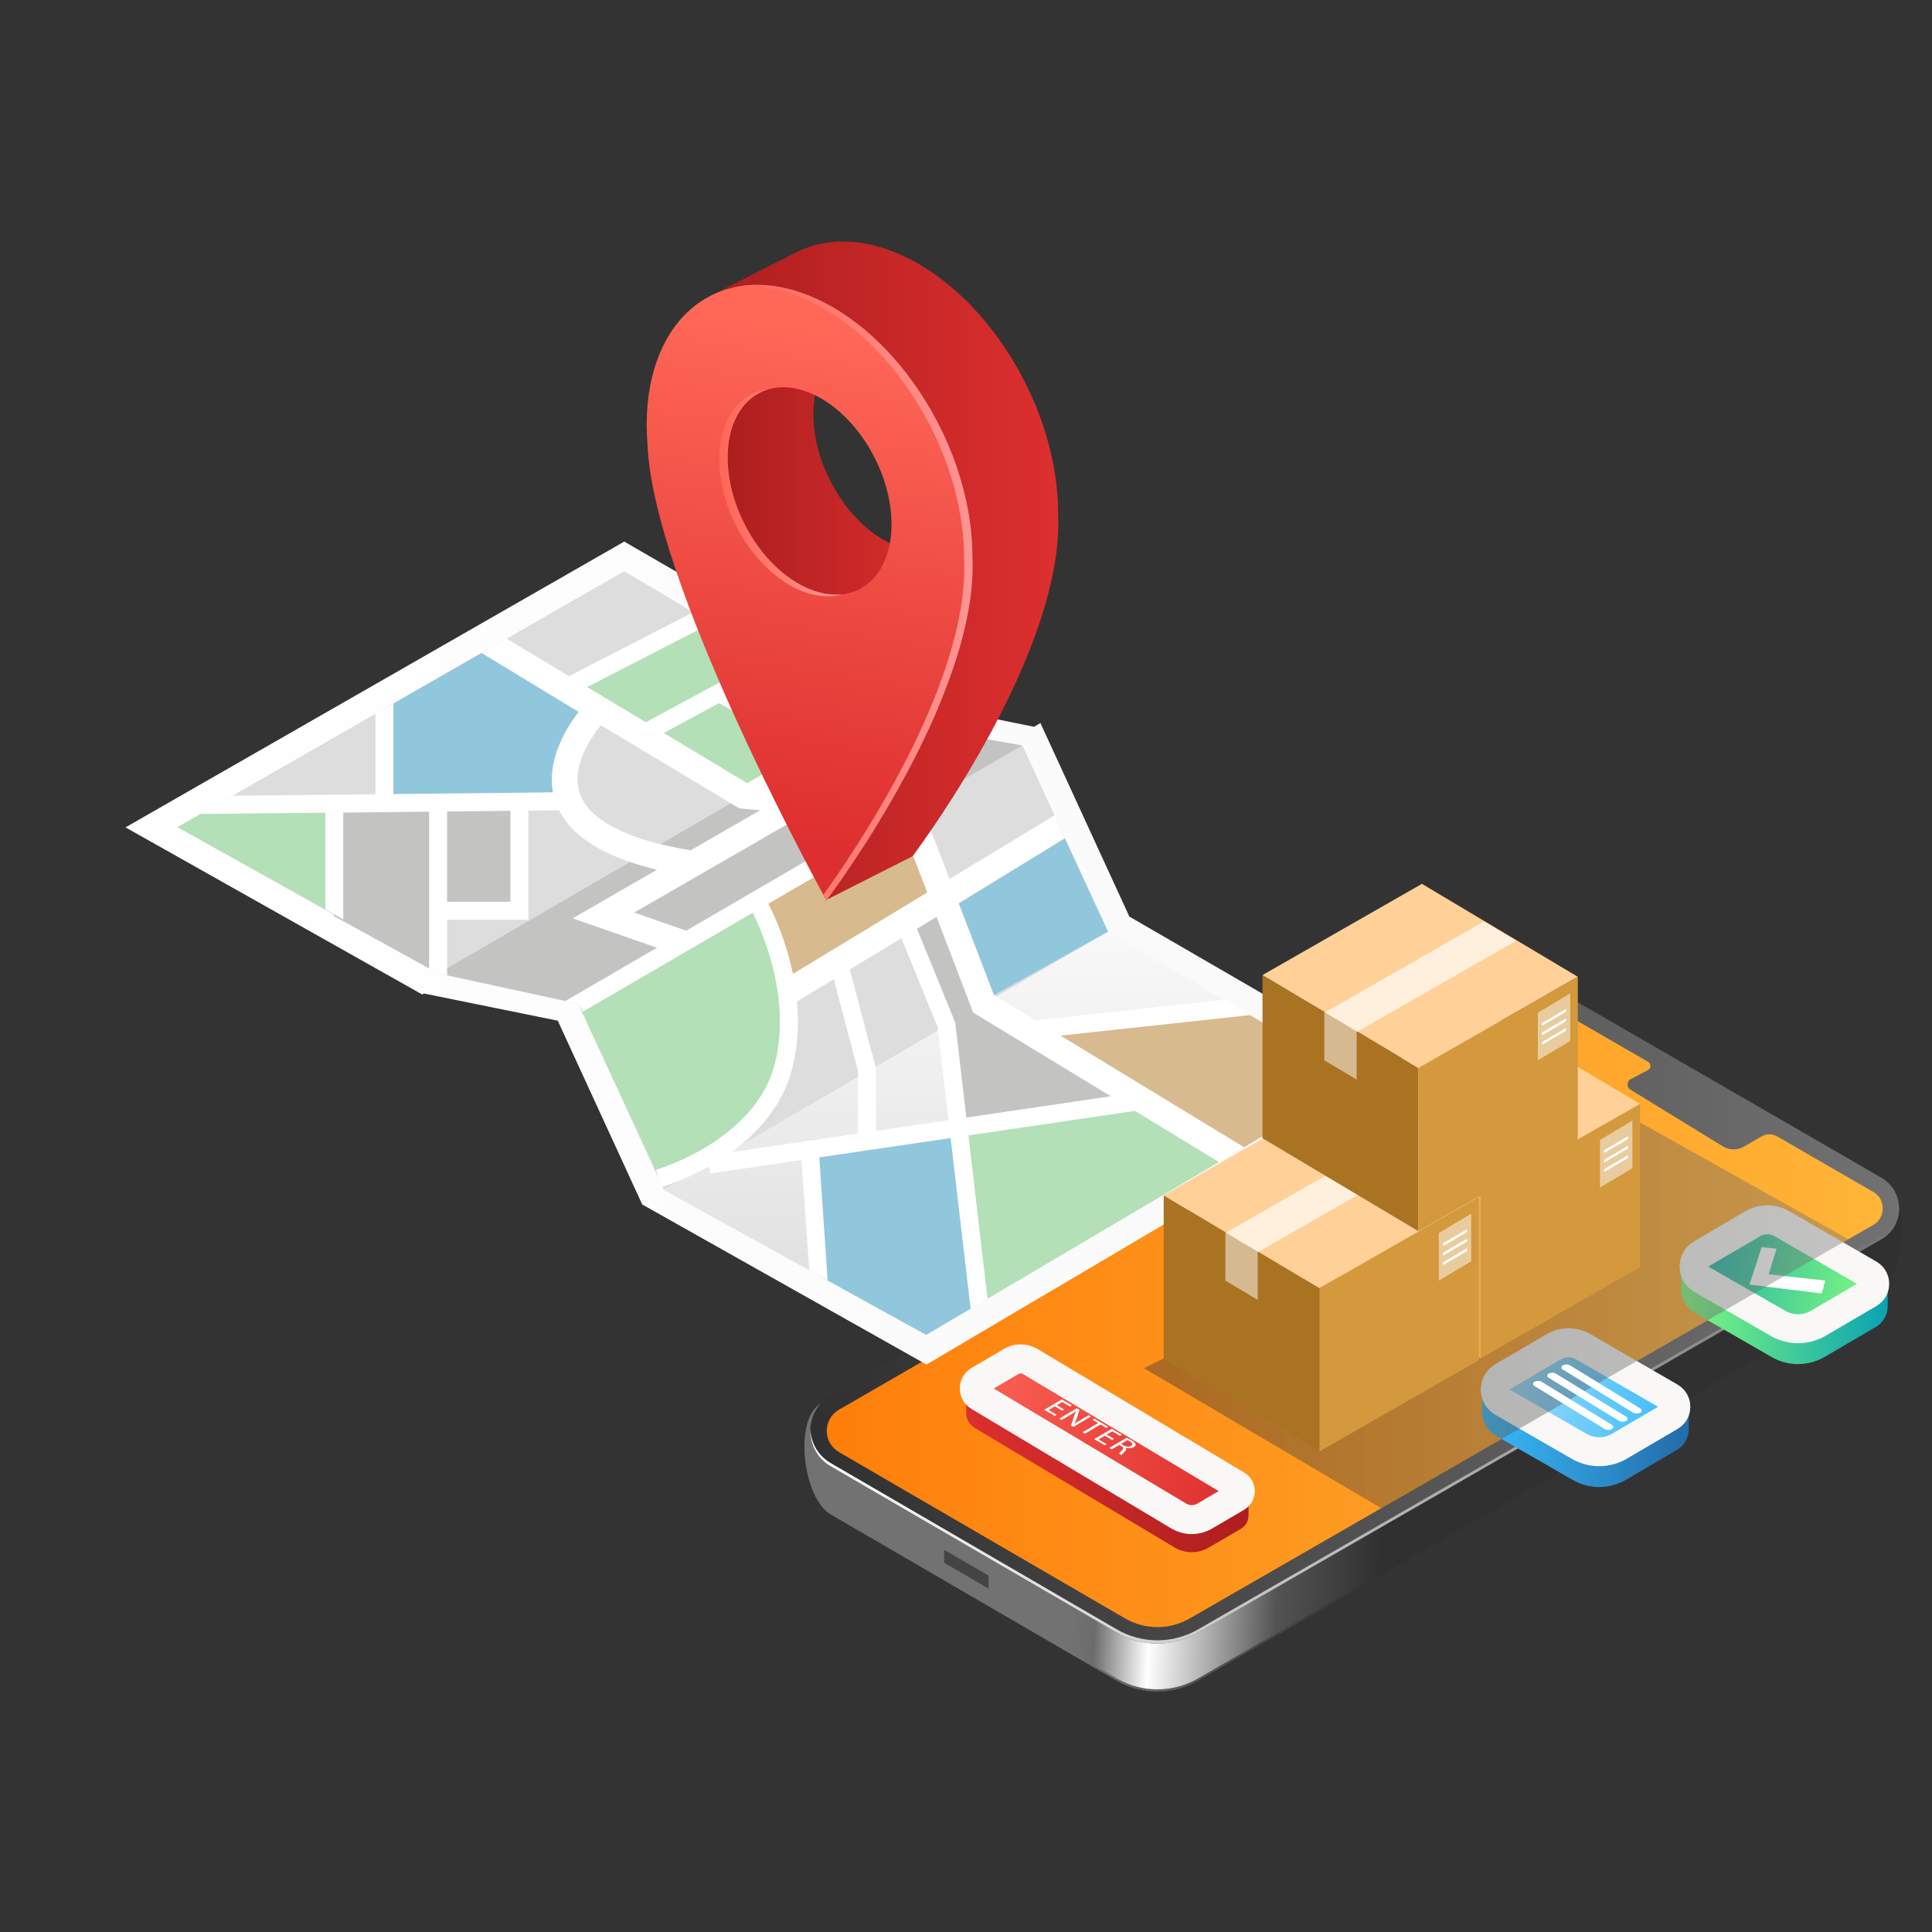 <svg width="200" height="200" viewBox="0 0 200 200" fill="none" xmlns="http://www.w3.org/2000/svg">
<rect x="0" y="0" width="200" height="200" fill="#333333" stroke="none"/>
<path d="M155.989 109.033L84.952 145.55C82.134 147.178 83.177 155.14 85.991 156.776L115.596 173.985C118.193 175.495 121.398 175.502 124.001 174.003L194.756 133.268C197.207 131.856 197.757 123.96 195.307 122.544L163.845 109.035C161.415 107.63 158.42 107.629 155.989 109.033Z" fill="url(#paint0_linear_954_34019)"/>
<path d="M155.989 108.79L84.952 145.308C82.134 146.935 83.177 154.898 85.991 156.533L115.596 173.743C118.193 175.252 121.398 175.259 124.001 173.76L194.756 133.025C197.207 131.614 197.757 123.717 195.307 122.301L163.845 108.792C161.415 107.387 158.42 107.387 155.989 108.79Z" fill="url(#paint1_linear_954_34019)"/>
<path d="M155.987 104.047L86 144.458C83.182 146.085 83.176 150.154 85.99 151.79L115.594 168.999C118.191 170.509 121.396 170.515 123.999 169.017L194.754 128.282C197.206 126.87 197.209 123.331 194.759 121.915L163.844 104.049C161.413 102.644 158.418 102.643 155.987 104.047Z" fill="url(#paint2_linear_954_34019)"/>
<path d="M194.76 127.948L124.005 168.683C121.402 170.182 118.197 170.175 115.6 168.665L85.995 151.456C84.646 150.672 83.947 149.328 83.894 147.962C83.837 149.439 84.536 150.942 85.995 151.79L115.6 168.999C118.197 170.509 121.402 170.516 124.005 169.017L194.76 128.282C196.042 127.543 196.653 126.223 196.595 124.929C196.543 126.112 195.932 127.273 194.76 127.948Z" fill="url(#paint3_linear_954_34019)"/>
<path d="M193.915 123.387L183.973 117.641C183.476 117.354 182.863 117.353 182.365 117.639L180.51 118.705C179.84 119.089 179.013 119.077 178.355 118.673L168.782 112.8C168.368 112.546 168.388 111.936 168.818 111.71L170.597 110.773C170.936 110.595 170.946 110.113 170.614 109.921L162.999 105.52C162.064 104.98 160.999 104.694 159.919 104.694C158.84 104.694 157.776 104.979 156.841 105.519L86.854 145.93C86.061 146.388 85.587 147.208 85.586 148.123C85.585 149.039 86.056 149.86 86.847 150.32L116.452 167.53C117.472 168.123 118.636 168.437 119.817 168.437C119.817 168.437 119.817 168.437 119.817 168.437C120.988 168.437 122.143 168.128 123.157 167.544L193.912 126.809C194.804 126.295 194.901 125.442 194.901 125.099C194.902 124.756 194.806 123.902 193.915 123.387Z" fill="url(#paint4_linear_954_34019)"/>
<path d="M97.731 161.771L102.337 164.449V163.11L97.731 160.433V161.771Z" fill="#444444"/>
<path d="M129.25 154.528L123.37 152.481L107.068 142.723C106.21 142.212 105.142 142.208 104.28 142.712L101.923 144.092L100.012 143.426V146.55L100.042 146.568C100.127 147.062 100.41 147.527 100.9 147.818L121.595 160.195C122.682 160.843 124.035 160.848 125.127 160.209L128.467 158.254C129.003 157.94 129.262 157.389 129.248 156.843L129.25 156.842V154.528Z" fill="url(#paint5_linear_954_34019)"/>
<path d="M121.599 157.673L100.904 145.297C99.714 144.588 99.721 142.862 100.916 142.162L104.284 140.191C105.146 139.686 106.214 139.69 107.072 140.202L128.481 153.003C129.517 153.621 129.511 155.123 128.471 155.732L125.131 157.687C124.039 158.326 122.686 158.321 121.599 157.673Z" fill="url(#paint6_linear_954_34019)"/>
<path d="M123.37 157.311C122.898 157.311 122.434 157.183 122.028 156.941L101.333 144.565C100.903 144.31 100.859 143.895 100.859 143.729C100.86 143.563 100.908 143.149 101.339 142.896L104.706 140.925C104.996 140.755 105.326 140.666 105.662 140.666C106.002 140.666 106.337 140.758 106.63 140.932L128.038 153.734C128.364 153.928 128.398 154.241 128.397 154.367C128.396 154.493 128.36 154.806 128.034 154.997L124.695 156.952C124.294 157.187 123.836 157.311 123.37 157.311Z" stroke="#F9F8F7" stroke-width="3" stroke-miterlimit="10"/>
<path d="M195.411 133.159L186.127 129.926L185.171 129.521C183.816 128.713 182.13 128.707 180.769 129.504L177.049 131.681L174.031 130.63V133.895L174.079 133.922C174.212 134.702 174.66 135.436 175.433 135.897L183.326 140.437C185.042 141.46 187.177 141.468 188.901 140.459L194.173 137.372C195.02 136.877 195.429 136.006 195.406 135.146L195.411 135.144V133.159Z" fill="url(#paint7_linear_954_34019)"/>
<path d="M183.326 138.123L175.433 133.583C173.555 132.464 173.566 129.739 175.453 128.635L180.769 125.522C182.13 124.725 183.816 124.732 185.171 125.539L194.19 130.751C195.825 131.725 195.815 134.097 194.173 135.059L188.901 138.145C187.178 139.154 185.042 139.146 183.326 138.123Z" fill="url(#paint8_linear_954_34019)"/>
<path d="M186.134 137.552C185.387 137.552 184.654 137.35 184.014 136.968L176.123 132.429C175.444 132.025 175.374 131.371 175.375 131.109C175.376 130.846 175.452 130.192 176.132 129.794L181.448 126.681C181.906 126.414 182.427 126.272 182.956 126.272C183.494 126.272 184.023 126.418 184.485 126.693L193.502 131.904C194.016 132.21 194.07 132.705 194.069 132.904C194.068 133.103 194.011 133.597 193.496 133.899L188.225 136.985C187.591 137.356 186.868 137.552 186.134 137.552Z" stroke="#F9F8F7" stroke-width="3" stroke-miterlimit="10"/>
<path d="M182.365 129.104L181.102 132.983L188.592 133.901L188.949 132.566L183.089 131.913L183.904 129.264L182.365 129.104Z" fill="white"/>
<path d="M174.825 145.886L165.542 142.654L164.585 142.248C163.231 141.441 161.544 141.434 160.184 142.231L156.464 144.409L153.445 143.358V146.622L153.493 146.65C153.627 147.43 154.074 148.163 154.847 148.624L162.74 153.164C164.456 154.187 166.592 154.196 168.316 153.186L173.587 150.1C174.434 149.604 174.843 148.734 174.82 147.873L174.825 147.871L174.825 145.886Z" fill="url(#paint9_linear_954_34019)"/>
<path d="M162.74 150.851L154.847 146.311C152.969 145.192 152.98 142.467 154.867 141.363L160.183 138.25C161.544 137.453 163.231 137.46 164.585 138.267L173.604 143.479C175.239 144.453 175.23 146.825 173.587 147.787L168.316 150.873C166.592 151.882 164.456 151.874 162.74 150.851Z" fill="url(#paint10_linear_954_34019)"/>
<path d="M165.548 150.28C164.802 150.28 164.069 150.078 163.428 149.696L155.537 145.157C154.859 144.753 154.788 144.099 154.789 143.836C154.79 143.574 154.866 142.92 155.546 142.522L160.862 139.409C161.32 139.141 161.841 139 162.37 139C162.908 139 163.437 139.146 163.899 139.421L172.916 144.632C173.43 144.938 173.484 145.433 173.483 145.632C173.482 145.83 173.425 146.325 172.91 146.626L167.639 149.713C167.005 150.084 166.282 150.28 165.548 150.28Z" stroke="#F9F8F7" stroke-width="3" stroke-miterlimit="10"/>
<path d="M109.956 146.026L109.203 145.582L108.548 145.967L109.388 146.46L109.192 146.576L108.102 145.935L109.916 144.869L110.963 145.485L110.767 145.6L109.97 145.132L109.397 145.469L110.15 145.912L109.956 146.026Z" fill="white"/>
<path d="M109.664 146.851L111.479 145.786L111.752 145.947L111.455 146.851C111.386 147.06 111.307 147.239 111.214 147.402L111.222 147.403C111.441 147.248 111.656 147.115 111.939 146.949L112.698 146.503L112.934 146.641L111.119 147.707L110.866 147.558L111.172 146.656C111.238 146.458 111.316 146.26 111.415 146.087L111.404 146.083C111.189 146.226 110.977 146.358 110.675 146.535L109.9 146.99L109.664 146.851Z" fill="white"/>
<path d="M113.678 147.316L113.088 146.97L113.288 146.853L114.723 147.697L114.524 147.814L113.931 147.465L112.316 148.414L112.062 148.265L113.678 147.316Z" fill="white"/>
<path d="M115.128 149.064L114.375 148.621L113.72 149.005L114.56 149.499L114.364 149.614L113.273 148.973L115.088 147.908L116.135 148.523L115.939 148.639L115.142 148.17L114.568 148.507L115.322 148.95L115.128 149.064Z" fill="white"/>
<path d="M116.622 148.838C116.773 148.899 116.968 148.997 117.14 149.099C117.408 149.256 117.535 149.384 117.553 149.515C117.57 149.62 117.501 149.725 117.361 149.807C117.121 149.948 116.801 149.947 116.533 149.864L116.525 149.869C116.626 149.986 116.586 150.114 116.443 150.252C116.253 150.437 116.124 150.567 116.095 150.632L115.836 150.48C115.855 150.431 115.968 150.314 116.14 150.149C116.333 149.968 116.323 149.852 116.104 149.714L115.868 149.575L115.082 150.037L114.832 149.89L116.622 148.838ZM116.046 149.471L116.302 149.621C116.569 149.779 116.876 149.798 117.084 149.676C117.318 149.538 117.239 149.372 116.977 149.215C116.856 149.144 116.759 149.099 116.708 149.082L116.046 149.471Z" fill="white"/>
<path d="M41.562 101.739L12.992 85.649L64.621 56.064L92.68 72.32L107.043 75.238L107.706 74.852L107.969 75.426L108.599 76.796L116.91 94.883L145.953 111.709L95.908 141.258L67.394 125.199L66.483 124.686L65.949 123.523L57.741 105.662L43.889 102.848L43.713 102.95L43.328 102.734L41.562 101.739Z" fill="url(#paint11_linear_954_34019)"/>
<path d="M140.685 111.731L114.701 96.441L68.727 123.193L95.879 138.186L140.685 111.731Z" fill="url(#paint12_linear_954_34019)"/>
<path d="M90.528 74.48L64.617 59.135L18.383 85.629L45.352 100.767L90.528 74.48Z" fill="#DDDDDD"/>
<path d="M114.699 96.441L105.842 77.168L59.867 103.92L68.724 123.193L114.699 96.441Z" fill="#DDDDDD"/>
<path d="M105.845 77.168L90.528 74.48L45.352 100.767L59.87 103.92L105.845 77.168Z" fill="#C3C4C2"/>
<path d="M78.762 93.198C78.762 93.198 82.669 100.367 81.4 107.576C80.13 114.785 76.879 115.862 75.144 118.298C73.41 120.734 68.037 121.515 68.037 121.515L59.867 103.92L78.762 93.198Z" fill="#B3E0B7"/>
<path d="M97.679 93.198L102.919 104.516L117.176 113.587L99.237 116.28L97.679 106.346L94.574 95.283L97.679 93.198Z" fill="#C3C4C2"/>
<path d="M61.504 73.359L58.022 82.017L39.621 82.534V73.457L50.562 67.187L61.504 73.359Z" fill="#90C7DD"/>
<path d="M99.277 117.314L101.166 135.062L95.875 138.186L84.706 132.019L83.852 119.543L99.277 117.314Z" fill="#90C7DD"/>
<path d="M140.688 111.731L127.592 104.024L107.387 107.356L127.592 119.464L140.688 111.731Z" fill="#D8BA8F"/>
<path d="M93.681 84.497L96.47 92.226L81.165 102.031L78.285 93.204L93.681 84.497Z" fill="#D8BA8F"/>
<path d="M73.666 64.495L79.49 67.944L75.597 72.103L85.008 77.715L76.683 82.534L59.336 70.714L73.666 64.495Z" fill="#B3E0B7"/>
<path d="M53.821 83.189V93.745L45.348 94.24L44.417 100.244L34.539 94.817L34.951 83.767L53.821 83.189Z" fill="#C3C4C2"/>
<path d="M117.798 114.956L99.281 117.314L102.23 134.437L127.589 119.464L117.798 114.956Z" fill="#B3E0B7"/>
<path d="M59.895 73.693C58.463 75.563 56.263 79.225 57.474 82.911C58.563 86.226 62.1 88.616 68.006 90.036L59.285 95.066L70.243 98.888L71.118 96.375L65.649 94.467L83.282 84.299L93.233 85.209L95.985 92.39L80.446 101.806L81.824 104.082L96.952 94.915L100.748 104.821L126.185 120.295L128.783 118.761L102.906 103.019L99.264 93.514L110.231 86.787L109.172 84.399L98.296 90.99L95.124 82.709L77.372 81.086L52.443 66.113L49.836 67.586L59.895 73.693ZM62.195 75.074L76.524 83.681L78.684 83.879L71.496 88.024C64.898 86.931 60.927 84.883 60.003 82.087C59.12 79.413 61.094 76.449 62.195 75.074Z" fill="white"/>
<path d="M106.211 105.723L126.859 103.483L129.389 105.082L106.412 107.575L106.211 105.723Z" fill="white"/>
<path d="M94.64 84.764L79.54 93.551C80.756 95.936 83.885 103.09 82.033 110.516C81.043 114.483 78.402 117.322 75.705 119.272L88.815 117.341V110.843L85.887 99.754L87.687 99.278L90.677 110.601V117.067L98.192 115.96L97.064 106.316L92.85 95.987L94.573 95.283L98.883 105.847L100.035 115.688L118.158 113.019L118.429 114.862L100.252 117.54L102.229 134.436L100.48 135.51L98.409 117.811L84.811 119.814L85.678 132.554L83.78 131.483L82.963 120.086L73.521 121.477L73.411 120.734C70.819 122.191 68.628 122.83 68.427 122.887L67.919 121.095C68.022 121.066 78.23 118.07 80.226 110.066C81.885 103.413 79.05 96.762 77.923 94.492L60.337 104.725L59.868 103.92L58.52 103.627L93.704 83.154L94.64 84.764Z" fill="white"/>
<path d="M20.75 84.272L33.672 84.136V94.111L35.534 95.178V84.117L44.423 84.023V100.244L45.354 100.766L46.284 100.968V95.211H54.699V83.915L59.34 83.866L59.32 82.004L40.726 82.199V72.825L38.865 73.892V82.219L24.062 82.374L20.75 84.272ZM46.284 84.004L52.837 83.935V93.348H46.284V84.004Z" fill="white"/>
<path d="M58.024 70.447L71.774 63.374L73.667 64.495L58.875 72.103L58.024 70.447Z" fill="white"/>
<path d="M86.813 82.523L98.168 75.774L100.999 76.317L87.763 84.124L86.813 82.523Z" fill="white"/>
<path d="M77.419 83.189L76.484 81.578L83.258 77.636L74.433 72.792L66.86 76.877L65.977 75.237L79.499 67.944L81.369 69.051L76.385 71.739L87.043 77.589L77.419 83.189Z" fill="white"/>
<path d="M33.671 94.111V84.136L20.749 84.272L18.383 85.628L33.671 94.111Z" fill="#B3E0B7"/>
<path d="M110.225 86.787L99.258 93.514L102.9 103.019L114.7 96.441L110.225 86.787Z" fill="#90C7DD"/>
<path d="M78.667 40.644L87.542 36.151C85.393 37.239 84.061 39.853 84.206 43.389C84.215 43.618 84.233 43.847 84.254 44.077C84.26 44.144 84.267 44.211 84.274 44.278C84.289 44.42 84.307 44.563 84.327 44.705C84.336 44.771 84.345 44.837 84.355 44.903C84.382 45.084 84.413 45.265 84.448 45.446C84.453 45.47 84.456 45.494 84.461 45.518C84.494 45.689 84.531 45.859 84.571 46.029C84.573 46.039 84.575 46.05 84.578 46.06C84.62 46.24 84.666 46.42 84.715 46.599C84.761 46.769 84.81 46.939 84.862 47.108C84.876 47.15 84.89 47.192 84.903 47.234C84.943 47.358 84.983 47.481 85.025 47.604C85.118 47.875 85.22 48.144 85.328 48.41C85.346 48.456 85.364 48.501 85.382 48.547C85.487 48.799 85.597 49.049 85.713 49.296C85.735 49.342 85.757 49.388 85.779 49.434C85.901 49.687 86.028 49.938 86.162 50.185C86.174 50.207 86.187 50.229 86.2 50.252C86.341 50.509 86.489 50.763 86.642 51.012C86.653 51.029 86.663 51.047 86.674 51.065C86.844 51.337 87.022 51.603 87.205 51.863C87.225 51.893 87.245 51.922 87.266 51.951C87.332 52.043 87.399 52.133 87.467 52.224C87.51 52.282 87.552 52.34 87.596 52.397C87.672 52.497 87.75 52.594 87.829 52.691C87.865 52.736 87.9 52.783 87.937 52.828C88.07 52.989 88.206 53.147 88.344 53.301C88.384 53.345 88.424 53.388 88.463 53.431C88.566 53.544 88.67 53.654 88.776 53.763C88.824 53.812 88.871 53.861 88.92 53.91C89.009 53.998 89.099 54.085 89.189 54.171C89.237 54.217 89.285 54.263 89.334 54.308C89.444 54.41 89.557 54.509 89.67 54.606C89.699 54.631 89.727 54.658 89.756 54.682C89.898 54.803 90.043 54.919 90.189 55.032C90.228 55.063 90.269 55.092 90.308 55.122C90.416 55.203 90.523 55.282 90.632 55.359C90.678 55.392 90.725 55.422 90.771 55.454C90.906 55.546 91.042 55.634 91.178 55.719C91.223 55.747 91.267 55.775 91.312 55.802C91.485 55.906 91.659 56.005 91.836 56.098C91.864 56.113 91.892 56.126 91.92 56.14C92.077 56.22 92.235 56.295 92.394 56.366C92.443 56.388 92.492 56.41 92.542 56.431C92.728 56.51 92.914 56.585 93.102 56.65C93.219 56.691 93.335 56.728 93.451 56.762C93.489 56.774 93.527 56.783 93.565 56.794C93.642 56.816 93.719 56.837 93.796 56.856C93.823 56.863 93.85 56.869 93.877 56.875C94.018 56.908 94.158 56.937 94.297 56.962C94.32 56.966 94.343 56.971 94.366 56.974C94.515 56.999 94.662 57.018 94.808 57.032C94.844 57.035 94.879 57.038 94.914 57.041C95.011 57.049 95.107 57.054 95.202 57.058C95.233 57.059 95.263 57.061 95.294 57.061C95.416 57.063 95.537 57.062 95.656 57.057C95.686 57.056 95.715 57.053 95.744 57.052C95.825 57.047 95.906 57.041 95.986 57.033C96.024 57.029 96.063 57.025 96.101 57.02C96.172 57.011 96.243 57.001 96.314 56.99C96.353 56.984 96.392 56.977 96.431 56.97C96.495 56.958 96.558 56.945 96.621 56.931C96.659 56.922 96.697 56.914 96.734 56.905C96.804 56.888 96.873 56.869 96.942 56.849C96.971 56.84 97 56.833 97.028 56.824C97.124 56.795 97.218 56.763 97.311 56.728C97.323 56.723 97.335 56.718 97.347 56.713C97.428 56.682 97.508 56.649 97.586 56.614C97.664 56.58 97.74 56.544 97.816 56.506L88.941 60.999C88.871 61.034 88.801 61.068 88.73 61.1C88.724 61.102 88.718 61.105 88.712 61.107C88.632 61.143 88.551 61.175 88.47 61.207C88.459 61.211 88.448 61.216 88.436 61.221C88.343 61.255 88.249 61.287 88.153 61.317C88.149 61.319 88.144 61.32 88.139 61.322C88.116 61.329 88.092 61.334 88.069 61.341C87.999 61.361 87.93 61.381 87.859 61.398C87.822 61.407 87.784 61.415 87.747 61.423C87.684 61.438 87.621 61.451 87.556 61.463C87.539 61.466 87.522 61.471 87.504 61.474C87.483 61.477 87.46 61.479 87.439 61.483C87.368 61.494 87.298 61.504 87.226 61.513C87.188 61.517 87.15 61.522 87.111 61.526C87.031 61.534 86.951 61.54 86.87 61.544C86.846 61.546 86.823 61.549 86.799 61.55C86.793 61.55 86.787 61.55 86.781 61.55C86.662 61.555 86.541 61.556 86.419 61.554C86.389 61.553 86.358 61.551 86.327 61.55C86.232 61.547 86.136 61.541 86.04 61.534C86.019 61.532 85.999 61.532 85.978 61.53C85.963 61.529 85.948 61.526 85.934 61.525C85.788 61.51 85.641 61.492 85.491 61.467C85.468 61.463 85.445 61.459 85.422 61.454C85.284 61.43 85.144 61.401 85.003 61.368C84.986 61.364 84.969 61.361 84.952 61.357C84.942 61.355 84.931 61.352 84.921 61.349C84.844 61.33 84.767 61.308 84.691 61.287C84.652 61.276 84.615 61.266 84.576 61.255C84.461 61.221 84.345 61.183 84.228 61.143C84.04 61.078 83.853 61.003 83.668 60.924C83.618 60.903 83.568 60.881 83.519 60.859C83.36 60.788 83.202 60.713 83.045 60.633C83.024 60.622 83.002 60.613 82.981 60.602C82.974 60.598 82.968 60.594 82.961 60.591C82.785 60.498 82.611 60.399 82.437 60.295C82.392 60.268 82.348 60.239 82.303 60.212C82.167 60.127 82.031 60.039 81.897 59.947C81.869 59.928 81.84 59.911 81.812 59.892C81.794 59.879 81.776 59.865 81.758 59.852C81.649 59.775 81.541 59.695 81.434 59.614C81.394 59.584 81.354 59.556 81.314 59.525C81.168 59.412 81.024 59.296 80.882 59.175C80.852 59.15 80.824 59.124 80.795 59.099C80.682 59.002 80.57 58.903 80.46 58.801C80.411 58.756 80.363 58.709 80.314 58.663C80.224 58.578 80.134 58.491 80.046 58.403C80.023 58.38 79.999 58.358 79.976 58.335C79.951 58.309 79.926 58.282 79.901 58.256C79.796 58.147 79.692 58.037 79.589 57.924C79.549 57.881 79.509 57.838 79.47 57.794C79.332 57.639 79.196 57.482 79.063 57.321C79.06 57.317 79.058 57.314 79.055 57.311C79.02 57.268 78.986 57.223 78.951 57.18C78.874 57.084 78.797 56.989 78.722 56.891C78.677 56.832 78.634 56.772 78.59 56.713C78.523 56.624 78.457 56.535 78.392 56.444C78.383 56.432 78.374 56.42 78.365 56.408C78.353 56.391 78.342 56.373 78.33 56.356C78.147 56.096 77.969 55.83 77.8 55.558C77.797 55.553 77.794 55.549 77.791 55.544C77.782 55.531 77.775 55.517 77.767 55.504C77.614 55.255 77.466 55.002 77.325 54.744C77.316 54.728 77.306 54.713 77.298 54.697C77.294 54.691 77.291 54.684 77.287 54.677C77.154 54.431 77.027 54.18 76.905 53.927C76.892 53.901 76.878 53.876 76.866 53.849C76.856 53.829 76.848 53.809 76.839 53.789C76.723 53.542 76.612 53.292 76.508 53.039C76.5 53.02 76.491 53.002 76.483 52.983C76.472 52.957 76.464 52.93 76.453 52.903C76.346 52.637 76.244 52.368 76.15 52.097C76.148 52.09 76.145 52.084 76.143 52.078C76.103 51.96 76.065 51.841 76.028 51.723C76.015 51.682 76.001 51.642 75.988 51.601C75.937 51.435 75.888 51.268 75.843 51.101C75.842 51.098 75.841 51.095 75.84 51.092C75.791 50.913 75.746 50.733 75.703 50.553C75.699 50.536 75.696 50.52 75.692 50.503C75.654 50.339 75.619 50.175 75.586 50.011C75.586 50.007 75.585 50.004 75.584 50C75.58 49.98 75.577 49.959 75.573 49.939C75.539 49.758 75.508 49.577 75.48 49.396C75.47 49.33 75.461 49.264 75.452 49.197C75.433 49.055 75.415 48.913 75.4 48.77C75.395 48.732 75.389 48.693 75.385 48.654C75.382 48.626 75.382 48.598 75.379 48.57C75.358 48.34 75.341 48.111 75.331 47.882C75.186 44.346 76.518 41.731 78.667 40.644Z" fill="url(#paint13_linear_954_34019)"/>
<path d="M100.667 57.768C100.668 57.405 100.661 57.035 100.646 56.662C100.633 56.345 100.612 56.028 100.588 55.711C100.581 55.621 100.573 55.531 100.565 55.441C100.541 55.167 100.514 54.892 100.481 54.617C100.477 54.58 100.474 54.543 100.469 54.506C100.431 54.195 100.387 53.884 100.338 53.573C100.327 53.503 100.316 53.432 100.304 53.362C100.254 53.052 100.199 52.742 100.139 52.432C100.074 52.102 100.002 51.773 99.926 51.445C99.919 51.415 99.913 51.385 99.906 51.354C99.822 50.996 99.731 50.639 99.634 50.282C99.542 49.945 99.444 49.608 99.34 49.273C99.314 49.188 99.285 49.104 99.258 49.02C99.178 48.769 99.098 48.518 99.012 48.269C98.977 48.168 98.939 48.068 98.904 47.968C98.824 47.744 98.744 47.52 98.659 47.298C98.613 47.175 98.564 47.054 98.516 46.931C98.437 46.731 98.357 46.532 98.275 46.333C98.223 46.21 98.171 46.087 98.118 45.965C98.034 45.77 97.949 45.577 97.862 45.384C97.806 45.261 97.751 45.139 97.694 45.018C97.603 44.823 97.51 44.63 97.416 44.438C97.359 44.321 97.302 44.205 97.244 44.089C97.138 43.878 97.028 43.669 96.918 43.46C96.868 43.367 96.82 43.273 96.77 43.181C96.621 42.906 96.469 42.635 96.313 42.366C96.296 42.336 96.28 42.306 96.263 42.277C96.09 41.98 95.913 41.686 95.731 41.395C95.656 41.275 95.578 41.157 95.502 41.038C95.388 40.861 95.275 40.683 95.158 40.508C95.075 40.383 94.988 40.26 94.903 40.136C94.79 39.973 94.679 39.809 94.564 39.648C94.434 39.467 94.301 39.289 94.168 39.111C94.081 38.995 93.996 38.877 93.908 38.762C93.758 38.566 93.604 38.375 93.45 38.184C93.376 38.092 93.305 37.998 93.23 37.908C92.966 37.587 92.696 37.274 92.422 36.967C92.343 36.879 92.263 36.794 92.184 36.707C91.98 36.484 91.774 36.265 91.565 36.05C91.469 35.952 91.374 35.853 91.277 35.757C91.101 35.581 90.923 35.409 90.743 35.239C90.647 35.148 90.552 35.056 90.456 34.967C90.236 34.764 90.013 34.568 89.789 34.374C89.731 34.324 89.674 34.272 89.616 34.222C89.333 33.983 89.047 33.751 88.757 33.527C88.678 33.466 88.597 33.408 88.517 33.348C88.305 33.188 88.092 33.03 87.876 32.878C87.657 32.724 87.437 32.571 87.214 32.426C87.21 32.423 87.205 32.419 87.2 32.416C86.958 32.258 86.713 32.108 86.467 31.961C86.4 31.921 86.332 31.882 86.265 31.843C86.061 31.724 85.856 31.609 85.65 31.498C85.601 31.472 85.552 31.445 85.504 31.419C85.254 31.288 85.002 31.163 84.75 31.044C84.689 31.015 84.627 30.988 84.566 30.96C84.366 30.868 84.165 30.78 83.963 30.696C83.89 30.665 83.817 30.635 83.744 30.605C83.487 30.502 83.228 30.403 82.968 30.313C82.736 30.232 82.505 30.158 82.275 30.09C82.199 30.067 82.124 30.048 82.048 30.027C81.895 29.984 81.742 29.941 81.59 29.903C81.405 29.857 81.221 29.814 81.038 29.776C81.03 29.774 81.022 29.772 81.013 29.77C80.818 29.73 80.625 29.695 80.432 29.663C80.372 29.654 80.313 29.646 80.253 29.637C80.119 29.617 79.985 29.598 79.852 29.582C79.784 29.574 79.717 29.567 79.65 29.56C79.554 29.55 79.46 29.543 79.365 29.535C79.173 29.52 78.982 29.509 78.793 29.502C78.732 29.5 78.671 29.497 78.611 29.495C78.368 29.491 78.128 29.493 77.891 29.503C77.832 29.505 77.774 29.51 77.715 29.514C77.554 29.523 77.393 29.534 77.235 29.55C77.158 29.558 77.082 29.568 77.006 29.577C76.864 29.594 76.723 29.614 76.583 29.637C76.505 29.649 76.427 29.662 76.349 29.676C76.222 29.7 76.096 29.727 75.971 29.754C75.897 29.771 75.822 29.787 75.748 29.805C75.608 29.839 75.469 29.878 75.332 29.918C75.276 29.935 75.219 29.949 75.163 29.966C74.973 30.025 74.785 30.089 74.6 30.158C74.577 30.167 74.555 30.177 74.533 30.185C74.371 30.247 74.211 30.313 74.053 30.383C73.9 30.451 73.747 30.523 73.598 30.598L82.472 26.105C82.61 26.036 82.75 25.969 82.891 25.905C82.903 25.9 82.916 25.896 82.928 25.89C83.086 25.82 83.246 25.754 83.408 25.692C83.431 25.684 83.452 25.674 83.475 25.665C83.66 25.596 83.848 25.532 84.038 25.473C84.047 25.47 84.056 25.467 84.065 25.464C84.111 25.45 84.159 25.439 84.206 25.425C84.344 25.385 84.483 25.346 84.623 25.312C84.696 25.294 84.771 25.278 84.845 25.262C84.971 25.234 85.097 25.207 85.225 25.183C85.259 25.177 85.293 25.168 85.327 25.162C85.37 25.155 85.415 25.151 85.457 25.144C85.598 25.121 85.739 25.101 85.881 25.084C85.957 25.075 86.033 25.065 86.11 25.057C86.268 25.041 86.428 25.03 86.589 25.021C86.637 25.018 86.683 25.012 86.731 25.01C86.742 25.01 86.754 25.01 86.766 25.01C87.003 25 87.243 24.998 87.486 25.002C87.546 25.003 87.607 25.007 87.668 25.009C87.857 25.016 88.048 25.027 88.24 25.042C88.282 25.046 88.322 25.046 88.363 25.049C88.417 25.054 88.471 25.061 88.525 25.067C88.592 25.074 88.659 25.081 88.727 25.089C88.86 25.105 88.994 25.124 89.128 25.144C89.188 25.153 89.247 25.161 89.307 25.17C89.499 25.202 89.693 25.237 89.888 25.277C89.897 25.279 89.907 25.282 89.916 25.283C90.078 25.317 90.24 25.353 90.403 25.393C90.424 25.398 90.444 25.405 90.464 25.41C90.616 25.448 90.77 25.491 90.923 25.534C90.999 25.555 91.074 25.574 91.15 25.597C91.38 25.665 91.611 25.739 91.843 25.82C92.103 25.91 92.362 26.009 92.619 26.112C92.692 26.142 92.765 26.172 92.839 26.203C93.04 26.287 93.24 26.374 93.44 26.466C93.502 26.494 93.564 26.521 93.625 26.55C93.858 26.66 94.09 26.774 94.32 26.894C94.339 26.904 94.359 26.916 94.378 26.926C94.427 26.952 94.476 26.979 94.525 27.006C94.731 27.116 94.936 27.231 95.14 27.349C95.207 27.389 95.275 27.428 95.342 27.468C95.588 27.615 95.833 27.765 96.075 27.923C96.08 27.927 96.086 27.93 96.091 27.934C96.276 28.055 96.46 28.178 96.643 28.305C96.679 28.331 96.714 28.359 96.751 28.384C96.967 28.537 97.18 28.695 97.393 28.855C97.473 28.915 97.553 28.973 97.632 29.034C97.922 29.258 98.208 29.489 98.491 29.729C98.549 29.778 98.606 29.831 98.664 29.881C98.888 30.074 99.111 30.271 99.331 30.474C99.427 30.562 99.522 30.654 99.617 30.745C99.797 30.915 99.976 31.088 100.153 31.264C100.198 31.31 100.246 31.352 100.291 31.398C100.341 31.45 100.389 31.505 100.44 31.556C100.649 31.771 100.855 31.991 101.059 32.214C101.138 32.301 101.218 32.386 101.296 32.474C101.571 32.781 101.841 33.093 102.105 33.414C102.11 33.421 102.116 33.427 102.122 33.434C102.191 33.518 102.257 33.606 102.326 33.691C102.479 33.882 102.633 34.073 102.783 34.269C102.872 34.384 102.957 34.503 103.044 34.62C103.177 34.797 103.309 34.974 103.439 35.155C103.456 35.18 103.475 35.203 103.493 35.228C103.59 35.365 103.684 35.506 103.779 35.645C103.864 35.768 103.95 35.89 104.033 36.014C104.15 36.19 104.264 36.369 104.379 36.548C104.454 36.666 104.532 36.783 104.606 36.902C104.615 36.916 104.625 36.93 104.633 36.944C104.805 37.221 104.974 37.501 105.138 37.784C105.155 37.813 105.171 37.843 105.188 37.873C105.333 38.123 105.475 38.373 105.613 38.627C105.624 38.647 105.634 38.667 105.645 38.687C105.695 38.78 105.744 38.875 105.793 38.969C105.904 39.177 106.013 39.385 106.119 39.596C106.177 39.711 106.234 39.828 106.291 39.944C106.351 40.067 106.413 40.189 106.472 40.312C106.505 40.382 106.536 40.454 106.569 40.524C106.626 40.646 106.682 40.769 106.737 40.891C106.824 41.084 106.909 41.277 106.993 41.471C107.045 41.594 107.098 41.717 107.15 41.84C107.176 41.905 107.205 41.968 107.231 42.033C107.286 42.167 107.337 42.303 107.39 42.438C107.438 42.56 107.487 42.682 107.534 42.805C107.619 43.027 107.699 43.251 107.779 43.475C107.814 43.575 107.852 43.675 107.887 43.775C107.893 43.794 107.9 43.812 107.907 43.831C107.986 44.063 108.06 44.297 108.134 44.531C108.161 44.614 108.189 44.696 108.215 44.779C108.317 45.109 108.414 45.44 108.504 45.772C108.506 45.778 108.507 45.784 108.509 45.79C108.606 46.146 108.697 46.503 108.781 46.861C108.79 46.897 108.796 46.934 108.805 46.971C108.879 47.293 108.95 47.615 109.013 47.938C109.015 47.946 109.017 47.953 109.018 47.96C109.077 48.263 109.13 48.566 109.179 48.87C109.191 48.94 109.202 49.009 109.213 49.079C109.262 49.39 109.306 49.702 109.344 50.013C109.348 50.05 109.352 50.086 109.356 50.123C109.376 50.294 109.396 50.464 109.413 50.635C109.424 50.739 109.431 50.844 109.44 50.949C109.448 51.038 109.456 51.128 109.462 51.217C109.487 51.535 109.508 51.852 109.521 52.169C109.536 52.542 109.542 52.912 109.542 53.275C110.104 67.326 95.832 86.81 94.469 88.638L85.594 93.13C86.957 91.303 101.23 71.819 100.667 57.768Z" fill="url(#paint14_linear_954_34019)"/>
<path d="M100.644 56.662C100.66 57.035 100.666 57.405 100.665 57.768C101.228 71.819 86.955 91.303 85.593 93.131L85.488 93.269L85.481 93.092C83.927 90.253 67.625 60.163 67.037 46.103C67.006 45.729 66.982 45.353 66.967 44.98C66.503 33.652 73.667 27.086 82.967 30.312C92.265 33.538 100.181 45.334 100.644 56.662ZM84.229 61.143C88.907 62.766 92.512 59.461 92.279 53.76C92.046 48.059 88.062 42.123 83.384 40.5C78.704 38.876 75.099 42.181 75.332 47.882C75.566 53.582 79.549 59.519 84.229 61.143Z" fill="url(#paint15_linear_954_34019)"/>
<path d="M99.806 57.942C99.807 57.579 99.801 57.209 99.785 56.836C99.322 45.509 91.406 33.712 82.108 30.487C79.824 29.695 77.671 29.496 75.726 29.81C77.889 29.272 80.345 29.401 82.973 30.312C92.271 33.538 100.186 45.334 100.65 56.662C100.665 57.035 100.672 57.405 100.671 57.768C101.234 71.819 86.961 91.303 85.599 93.13L85.494 93.269L85.486 93.091C85.425 92.979 85.338 92.82 85.233 92.625C88.111 88.648 100.328 70.963 99.806 57.942Z" fill="url(#paint16_linear_954_34019)"/>
<path d="M83.368 61.317C78.688 59.693 74.705 53.757 74.472 48.056C74.291 43.642 76.412 40.667 79.551 40.301C76.895 41.071 75.173 43.886 75.337 47.881C75.57 53.582 79.553 59.519 84.233 61.142C85.289 61.509 86.289 61.622 87.204 61.515C86.07 61.844 84.768 61.802 83.368 61.317Z" fill="url(#paint17_linear_954_34019)"/>
<path opacity="0.4" d="M120.453 140.631L118.422 141.638L142.982 156.125L191.349 128.279L166.037 114.104L120.453 140.631Z" fill="url(#paint18_linear_954_34019)"/>
<path d="M153.284 140.617L137.148 130.998V114.105L153.284 123.723V140.617Z" fill="#EFAE52"/>
<path d="M153.284 123.724L137.148 114.105L153.65 104.663L169.785 114.282L153.284 123.724Z" fill="#FFD097"/>
<path d="M169.779 114.282V131.175L153.277 140.617V123.724L169.779 114.282Z" fill="#D3993C"/>
<g opacity="0.67">
<path d="M146.877 119.999L143.531 118.005L160.033 108.563L163.379 110.558L146.877 119.999Z" fill="white"/>
</g>
<path opacity="0.5" d="M143.531 122.932L146.877 124.927V119.999L143.531 118.005V122.932Z" fill="white"/>
<path opacity="0.5" d="M168.979 120.938L165.633 122.933V118.005L168.979 116.01V120.938Z" fill="white"/>
<path d="M168.42 117.975L166.183 119.29C166.104 119.336 166.039 119.309 166.039 119.23C166.039 119.151 166.104 119.047 166.183 119.001L168.42 117.686C168.499 117.64 168.564 117.666 168.564 117.746C168.564 117.825 168.499 117.928 168.42 117.975Z" fill="white"/>
<path d="M168.42 118.959L166.183 120.273C166.104 120.32 166.039 120.293 166.039 120.214C166.039 120.134 166.104 120.031 166.183 119.985L168.42 118.67C168.499 118.623 168.564 118.65 168.564 118.73C168.564 118.809 168.499 118.912 168.42 118.959Z" fill="white"/>
<path d="M168.42 119.943L166.183 121.257C166.104 121.304 166.039 121.277 166.039 121.198C166.039 121.118 166.104 121.015 166.183 120.968L168.42 119.654C168.499 119.607 168.564 119.634 168.564 119.713C168.564 119.793 168.499 119.896 168.42 119.943Z" fill="white"/>
<path d="M136.6 150.249L120.465 140.631V123.737L136.6 133.355V150.249Z" fill="#AA7322"/>
<path d="M136.6 133.356L120.465 123.737L136.966 114.295L153.102 123.914L136.6 133.356Z" fill="#FFD097"/>
<path d="M153.095 123.914V140.808L136.594 150.249V133.356L153.095 123.914Z" fill="#D3993C"/>
<g opacity="0.67">
<path d="M130.194 129.632L126.848 127.638L143.349 118.196L146.695 120.19L130.194 129.632Z" fill="white"/>
</g>
<path opacity="0.5" d="M126.848 132.565L130.194 134.559V129.632L126.848 127.637V132.565Z" fill="white"/>
<path opacity="0.5" d="M152.295 130.57L148.949 132.565V127.637L152.295 125.643V130.57Z" fill="white"/>
<path d="M151.744 127.607L149.507 128.922C149.428 128.969 149.363 128.942 149.363 128.862C149.363 128.783 149.428 128.68 149.507 128.633L151.744 127.319C151.823 127.272 151.888 127.299 151.888 127.378C151.888 127.457 151.823 127.561 151.744 127.607Z" fill="white"/>
<path d="M151.744 128.591L149.507 129.906C149.428 129.952 149.363 129.925 149.363 129.846C149.363 129.767 149.428 129.663 149.507 129.617L151.744 128.302C151.823 128.256 151.888 128.282 151.888 128.362C151.888 128.441 151.823 128.544 151.744 128.591Z" fill="white"/>
<path d="M151.744 129.575L149.507 130.889C149.428 130.936 149.363 130.909 149.363 130.83C149.363 130.75 149.428 130.647 149.507 130.601L151.744 129.286C151.823 129.239 151.888 129.266 151.888 129.346C151.888 129.425 151.823 129.528 151.744 129.575Z" fill="white"/>
<path d="M146.83 127.449L130.695 117.83V100.937L146.83 110.555V127.449Z" fill="#AA7322"/>
<path d="M146.83 110.555L130.695 100.937L147.197 91.495L163.332 101.114L146.83 110.555Z" fill="#FFD097"/>
<path d="M163.334 101.114V118.007L146.832 127.449V110.555L163.334 101.114Z" fill="#D3993C"/>
<g opacity="0.67">
<path d="M140.444 106.832L137.098 104.837L153.599 95.395L156.945 97.39L140.444 106.832Z" fill="white"/>
</g>
<path opacity="0.5" d="M137.094 109.765L140.44 111.759V106.832L137.094 104.837V109.765Z" fill="white"/>
<path opacity="0.5" d="M162.542 107.77L159.196 109.765V104.837L162.542 102.842V107.77Z" fill="white"/>
<path d="M161.99 104.806L159.754 106.121C159.675 106.167 159.61 106.141 159.61 106.061C159.61 105.982 159.675 105.879 159.754 105.832L161.99 104.518C162.069 104.471 162.134 104.498 162.134 104.577C162.134 104.657 162.069 104.76 161.99 104.806Z" fill="white"/>
<path d="M161.99 105.79L159.754 107.105C159.675 107.151 159.61 107.125 159.61 107.045C159.61 106.966 159.675 106.863 159.754 106.816L161.99 105.501C162.069 105.455 162.134 105.482 162.134 105.561C162.134 105.64 162.069 105.744 161.99 105.79Z" fill="white"/>
<path d="M161.99 106.774L159.754 108.088C159.675 108.135 159.61 108.108 159.61 108.029C159.61 107.949 159.675 107.846 159.754 107.8L161.99 106.485C162.069 106.438 162.134 106.465 162.134 106.545C162.134 106.624 162.069 106.727 161.99 106.774Z" fill="white"/>
<path d="M169.059 146.238L161.775 141.773C161.579 141.653 161.587 141.457 161.792 141.338C161.997 141.218 162.325 141.219 162.521 141.339L169.805 145.804C170.001 145.924 169.994 146.12 169.789 146.239C169.583 146.359 169.255 146.358 169.059 146.238Z" fill="white"/>
<path d="M167.594 147.089L160.31 142.624C160.114 142.504 160.122 142.308 160.327 142.189C160.532 142.07 160.861 142.071 161.057 142.191L168.34 146.655C168.536 146.776 168.529 146.971 168.324 147.091C168.118 147.21 167.79 147.209 167.594 147.089Z" fill="white"/>
<path d="M166.125 147.941L158.842 143.476C158.645 143.356 158.653 143.16 158.858 143.041C159.063 142.921 159.392 142.922 159.588 143.042L166.872 147.507C167.068 147.627 167.06 147.823 166.855 147.942C166.65 148.062 166.321 148.061 166.125 147.941Z" fill="white"/>
<defs>
<linearGradient id="paint0_linear_954_34019" x1="143.943" y1="141.751" x2="112.209" y2="140.204" gradientUnits="userSpaceOnUse">
<stop stop-color="#303030"/>
<stop offset="1" stop-color="#727272"/>
</linearGradient>
<linearGradient id="paint1_linear_954_34019" x1="143.943" y1="141.508" x2="112.209" y2="139.961" gradientUnits="userSpaceOnUse">
<stop stop-color="#303030"/>
<stop offset="0.333" stop-color="#535353"/>
<stop offset="0.744" stop-color="white"/>
<stop offset="0.921" stop-color="#6C6C6C"/>
<stop offset="1" stop-color="#727272"/>
</linearGradient>
<linearGradient id="paint2_linear_954_34019" x1="83.883" y1="136.565" x2="196.595" y2="136.565" gradientUnits="userSpaceOnUse">
<stop stop-color="#303030"/>
<stop offset="1" stop-color="#727272"/>
</linearGradient>
<linearGradient id="paint3_linear_954_34019" x1="83.891" y1="147.533" x2="196.599" y2="147.533" gradientUnits="userSpaceOnUse">
<stop stop-color="#FEFEFE"/>
<stop offset="1" stop-color="#727272"/>
</linearGradient>
<linearGradient id="paint4_linear_954_34019" x1="85.586" y1="136.565" x2="194.902" y2="136.565" gradientUnits="userSpaceOnUse">
<stop stop-color="#FE7F0A"/>
<stop offset="1" stop-color="#FFB538"/>
</linearGradient>
<linearGradient id="paint5_linear_954_34019" x1="100.012" y1="151.511" x2="129.25" y2="151.511" gradientUnits="userSpaceOnUse">
<stop stop-color="#DD2F2F"/>
<stop offset="1" stop-color="#AD1E1E"/>
</linearGradient>
<linearGradient id="paint6_linear_954_34019" x1="128.494" y1="151.842" x2="96.966" y2="145.429" gradientUnits="userSpaceOnUse">
<stop stop-color="#DD2F2F"/>
<stop offset="1" stop-color="#FF6757"/>
</linearGradient>
<linearGradient id="paint7_linear_954_34019" x1="174.031" y1="135.06" x2="195.411" y2="135.06" gradientUnits="userSpaceOnUse">
<stop stop-color="#82FB7C"/>
<stop offset="1" stop-color="#0BA2B3"/>
</linearGradient>
<linearGradient id="paint8_linear_954_34019" x1="194.348" y1="133.921" x2="172.454" y2="129.468" gradientUnits="userSpaceOnUse">
<stop stop-color="#82FB7C"/>
<stop offset="1" stop-color="#0BA2B3"/>
</linearGradient>
<linearGradient id="paint9_linear_954_34019" x1="153.445" y1="147.788" x2="174.825" y2="147.788" gradientUnits="userSpaceOnUse">
<stop stop-color="#3ABAF9"/>
<stop offset="1" stop-color="#226BA8"/>
</linearGradient>
<linearGradient id="paint10_linear_954_34019" x1="173.762" y1="146.649" x2="151.868" y2="142.196" gradientUnits="userSpaceOnUse">
<stop stop-color="#3ABAF9"/>
<stop offset="1" stop-color="#B1E4FD"/>
</linearGradient>
<linearGradient id="paint11_linear_954_34019" x1="145.953" y1="98.661" x2="12.992" y2="98.661" gradientUnits="userSpaceOnUse">
<stop stop-color="#F9F9F9"/>
<stop offset="1" stop-color="white"/>
</linearGradient>
<linearGradient id="paint12_linear_954_34019" x1="104.706" y1="96.135" x2="104.706" y2="139.59" gradientUnits="userSpaceOnUse">
<stop stop-color="#F9F9F9"/>
<stop offset="1" stop-color="#DCDCDC"/>
</linearGradient>
<linearGradient id="paint13_linear_954_34019" x1="97.816" y1="48.853" x2="75.32" y2="48.853" gradientUnits="userSpaceOnUse">
<stop stop-color="#DD2F2F"/>
<stop offset="1" stop-color="#AD1E1E"/>
</linearGradient>
<linearGradient id="paint14_linear_954_34019" x1="109.558" y1="59.065" x2="73.598" y2="59.065" gradientUnits="userSpaceOnUse">
<stop stop-color="#DD2F2F"/>
<stop offset="1" stop-color="#AD1E1E"/>
</linearGradient>
<linearGradient id="paint15_linear_954_34019" x1="78.421" y1="86.654" x2="86.41" y2="34.362" gradientUnits="userSpaceOnUse">
<stop stop-color="#DD2F2F"/>
<stop offset="1" stop-color="#FF6757"/>
</linearGradient>
<linearGradient id="paint16_linear_954_34019" x1="100.687" y1="61.38" x2="75.726" y2="61.38" gradientUnits="userSpaceOnUse">
<stop stop-color="#FF9494"/>
<stop offset="1" stop-color="#FF6757"/>
</linearGradient>
<linearGradient id="paint17_linear_954_34019" x1="87.204" y1="51.014" x2="74.461" y2="51.014" gradientUnits="userSpaceOnUse">
<stop stop-color="#FF9494"/>
<stop offset="1" stop-color="#FF6757"/>
</linearGradient>
<linearGradient id="paint18_linear_954_34019" x1="118.422" y1="135.115" x2="191.349" y2="135.115" gradientUnits="userSpaceOnUse">
<stop stop-color="#303030"/>
<stop offset="1" stop-color="#727272"/>
</linearGradient>
</defs>
</svg>
